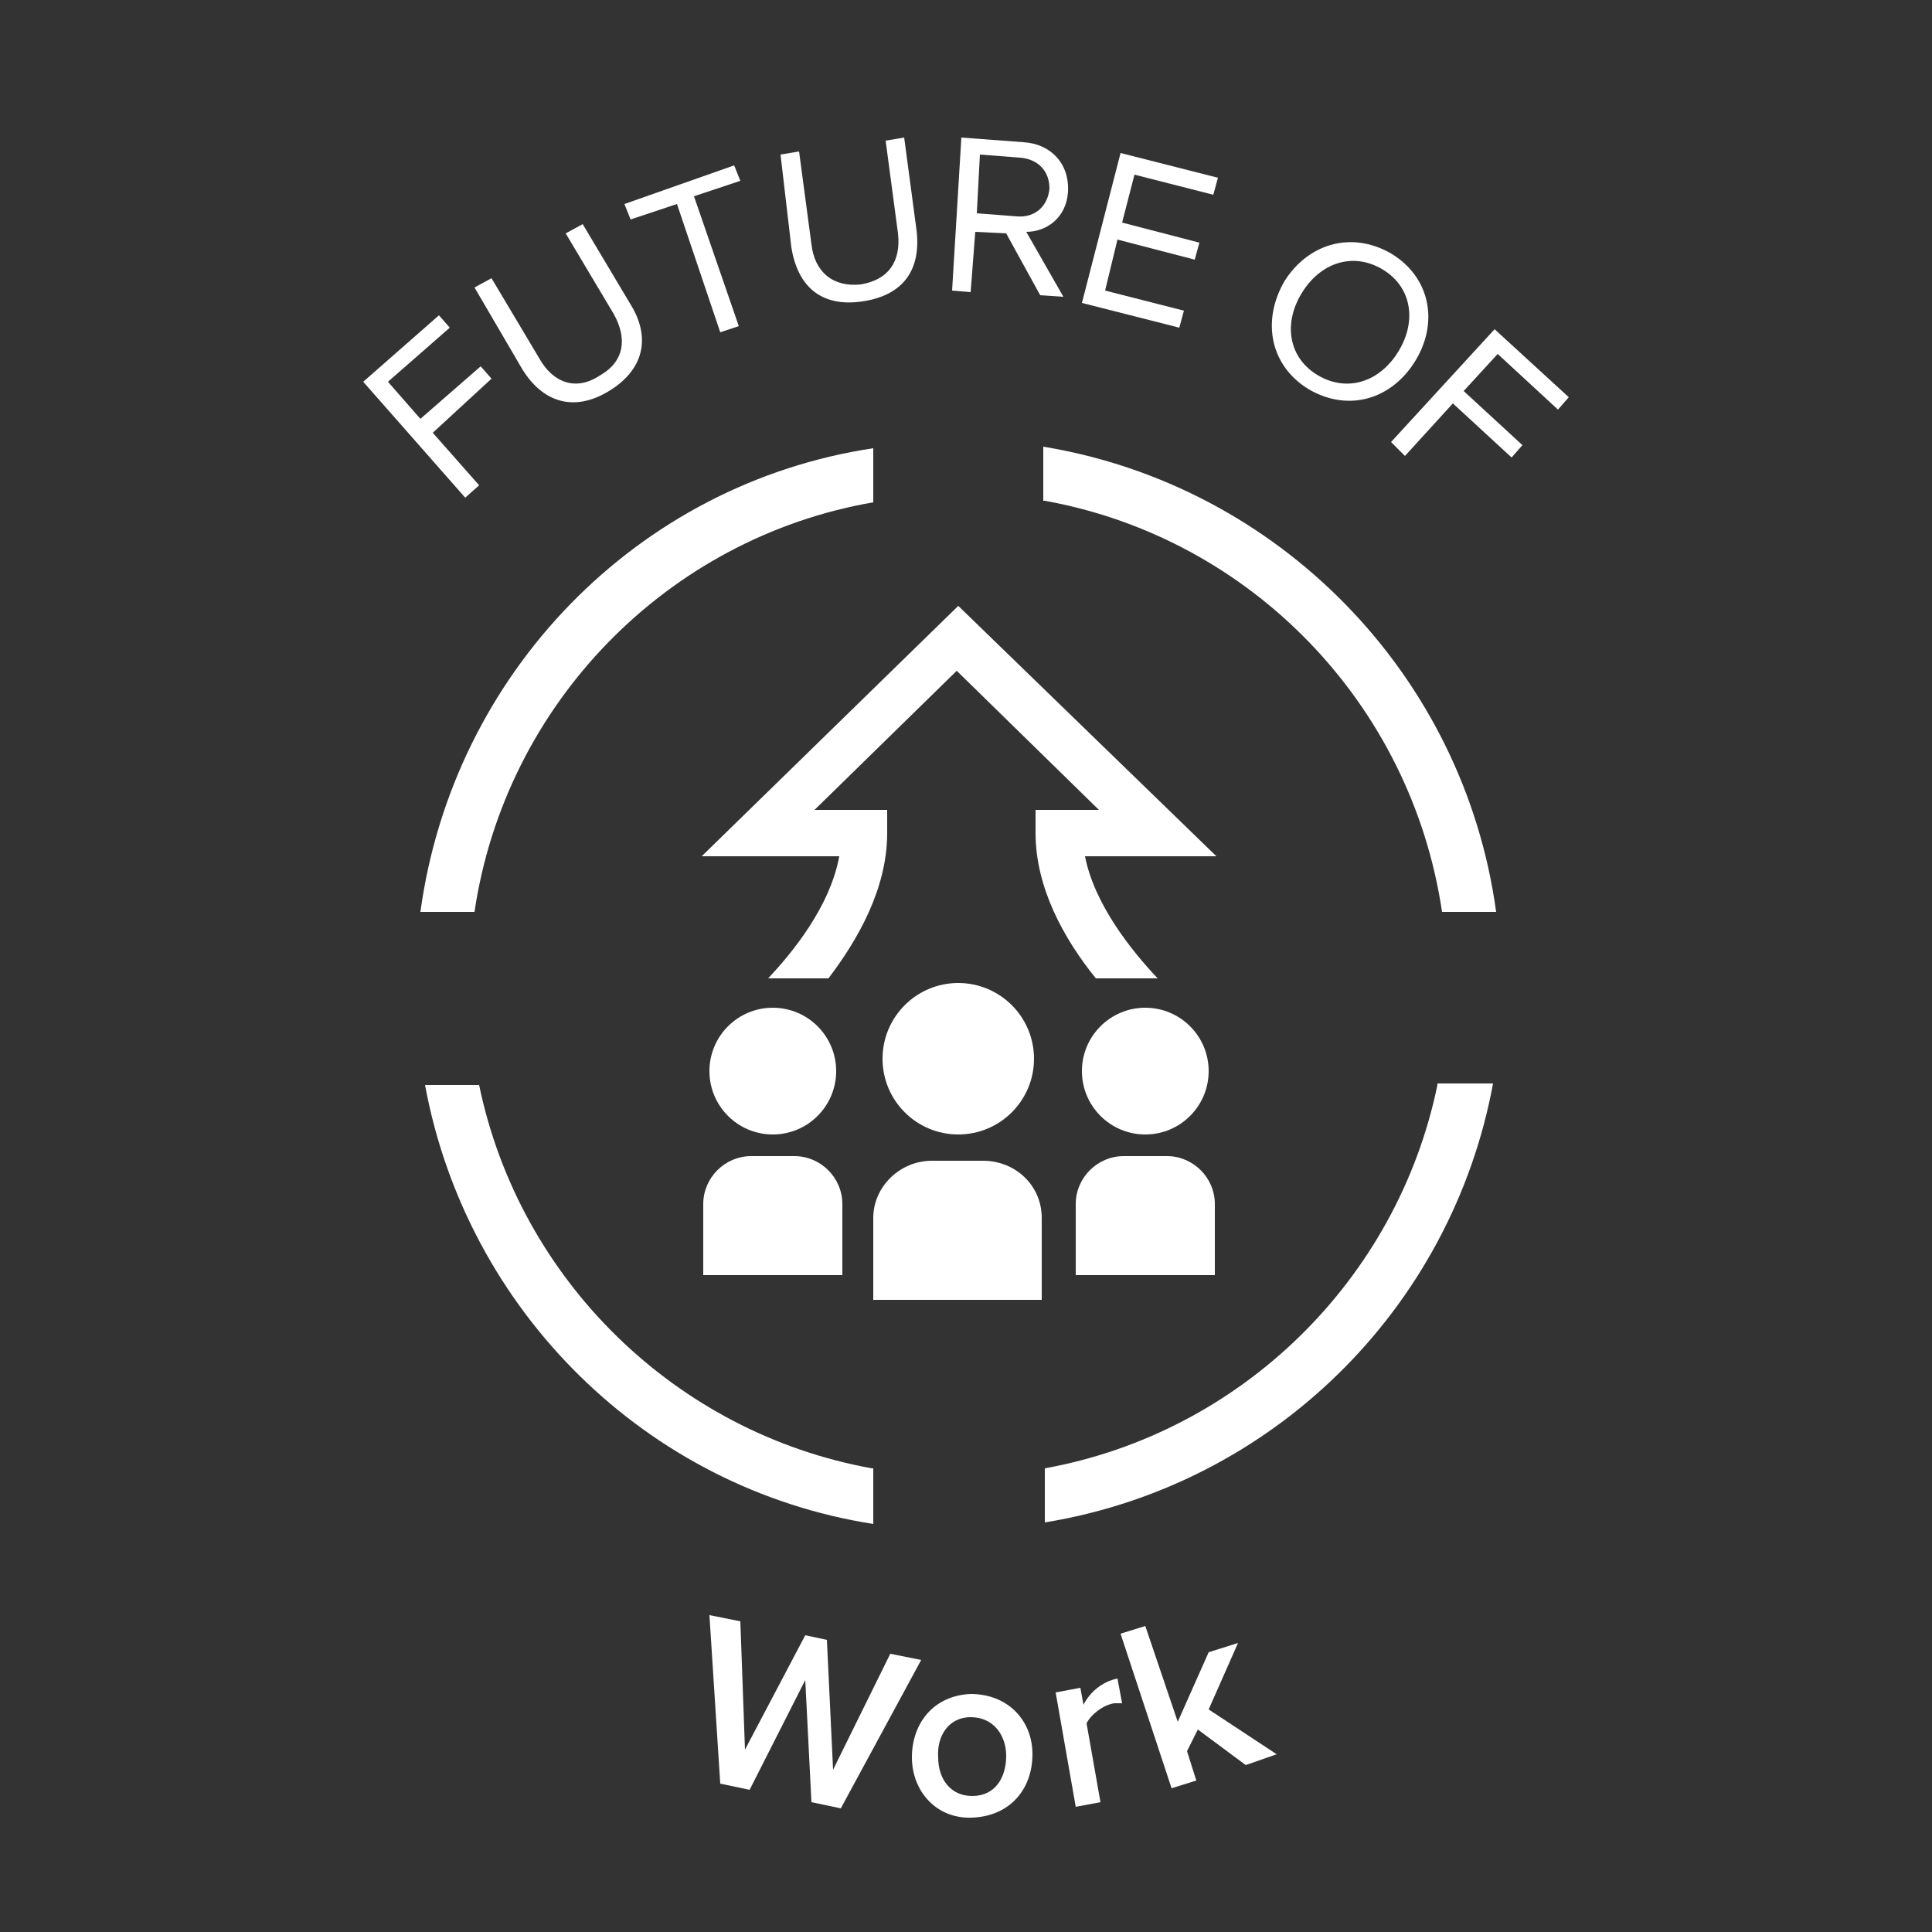 <?xml version="1.0" encoding="utf-8"?>
<!-- Generator: Adobe Illustrator 25.0.1, SVG Export Plug-In . SVG Version: 6.00 Build 0)  -->
<svg version="1.1" id="Vrstva_1" xmlns="http://www.w3.org/2000/svg" xmlns:xlink="http://www.w3.org/1999/xlink" x="0px" y="0px"
	 viewBox="0 0 125 125" style="enable-background:new 0 0 125 125;" xml:space="preserve">
<rect x="0" y="0" width="125" height="125" fill="#333333" stroke="none"/>
<style type="text/css">
	.st0{fill:#FFFFFF;}
</style>
<g>
	<path class="st0" d="M52.1,108.7l-3.6,7.1l-1.9-0.4l-0.7-10.9l2,0.4l0.3,8.3l3.9-7.4l1.4,0.3l0.4,8.4l3.7-7.5l2,0.4l-5.2,9.6
		l-1.9-0.4L52.1,108.7z"/>
	<path class="st0" d="M59,113.7c0-2.2,1.4-4,3.8-4.1c2.4,0,4,1.7,4,3.9c0,2.2-1.4,4-3.9,4.1C60.6,117.7,59,115.9,59,113.7z
		 M65.1,113.6c0-1.3-0.8-2.5-2.3-2.5c-1.4,0-2.2,1.2-2.1,2.6c0,1.4,0.8,2.5,2.2,2.5C64.4,116.2,65.1,115,65.1,113.6z"/>
	<path class="st0" d="M68.3,109.5l1.6-0.3l0.2,1.1c0.4-0.8,1.2-1.5,2.2-1.7l0.3,1.6c-0.1,0-0.3,0-0.5,0c-0.7,0.1-1.5,0.7-1.8,1.3
		l0.9,5.1l-1.6,0.3L68.3,109.5z"/>
	<path class="st0" d="M77.5,111.9l-0.7,1.4l0.6,1.9l-1.6,0.5l-3.3-10l1.6-0.5l2.1,6.2l2-4.5l1.9-0.6l-1.9,4.3l4.4,2.9l-2,0.7
		L77.5,111.9z"/>
</g>
<g>
	<g>
		<path class="st0" d="M30.7,59c2-13.5,12.5-24.2,25.8-26.5v-3.5C41.2,31.3,29.3,43.6,27.2,59H30.7z"/>
		<path class="st0" d="M67.6,32.4C80.9,34.8,91.3,45.5,93.3,59h3.5c-2.1-15.4-14.1-27.6-29.3-30.1V32.4z"/>
		<path class="st0" d="M56.4,95C43.7,92.7,33.6,82.8,31,70.2h-3.5c2.7,14.6,14.3,26.1,29,28.4V95z"/>
		<path class="st0" d="M93,70.2C90.4,82.8,80.3,92.7,67.6,95v3.5c14.7-2.4,26.3-13.8,29-28.4H93z"/>
	</g>
	<g>
		<circle class="st0" cx="62" cy="68.5" r="4.9"/>
		<path class="st0" d="M67.4,84.1v-5.3h0c0-2.1-1.7-3.7-3.8-3.7h-3.3c-2.1,0-3.8,1.7-3.8,3.7v5.3H67.4z"/>
		<circle class="st0" cx="50" cy="69.3" r="4.1"/>
		<path class="st0" d="M54.5,82.5v-4.6h0c0-1.7-1.4-3.1-3.1-3.1h-2.8c-1.7,0-3.1,1.4-3.1,3.1v4.6H54.5z"/>
		<circle class="st0" cx="74.1" cy="69.3" r="4.1"/>
		<path class="st0" d="M78.6,82.5v-4.6h0c0-1.7-1.4-3.1-3.1-3.1h-2.8c-1.7,0-3.1,1.4-3.1,3.1v4.6H78.6z"/>
		<path class="st0" d="M62,39.2L45.4,55.4h8.9c-0.6,3.3-3.1,6.3-4.6,7.9h3.9c1.9-2.5,3.8-5.8,3.8-9.4v-1.5h-4.7l9.2-9l9.2,9H67v1.5
			c0,3.5,1.8,6.8,3.9,9.4h4c-1.7-1.8-4.1-4.8-4.7-7.9h8.5L62,39.2z"/>
	</g>
</g>
<g>
	<path class="st0" d="M23.5,24.7l4.9-4.3l0.7,0.8l-4,3.5l2.1,2.4l3.9-3.4l0.7,0.8L28,28l3,3.4l-0.9,0.8L23.5,24.7z"/>
	<path class="st0" d="M30.7,18.6l1.1-0.6l3.1,5.2c0.9,1.6,2.4,2.1,3.9,1.1c1.6-0.9,1.8-2.4,0.9-4l-3.1-5.2l1.1-0.6l3.1,5.2
		c1.3,2.1,0.9,4.2-1.4,5.6c-2.3,1.4-4.3,0.7-5.6-1.4L30.7,18.6z"/>
	<path class="st0" d="M43.8,13.2l-3,1l-0.4-1l7.1-2.5l0.4,1l-3,1l2.9,8.4l-1.2,0.4L43.8,13.2z"/>
	<path class="st0" d="M50.5,10l1.2-0.2l0.8,6c0.2,1.8,1.4,2.8,3.2,2.6c1.8-0.3,2.6-1.5,2.4-3.3l-0.8-6l1.2-0.2l0.8,6
		c0.3,2.5-0.8,4.2-3.5,4.6c-2.7,0.4-4.2-1-4.6-3.5L50.5,10z"/>
	<path class="st0" d="M65.1,15.1l-2-0.1l-0.3,3.9l-1.2-0.1l0.6-9.9l4,0.3c1.8,0.1,3,1.4,2.9,3.2C69,14.1,67.7,15,66.4,15l2.4,4.2
		l-1.5-0.1L65.1,15.1z M66,10.2l-2.6-0.2l-0.2,3.8l2.6,0.2c1.2,0.1,2-0.7,2.1-1.8C67.9,11.1,67.2,10.3,66,10.2z"/>
	<path class="st0" d="M72.5,9.9l6.3,1.6l-0.3,1.1l-5.1-1.3l-0.8,3.1l5,1.3l-0.3,1.1l-5-1.3l-0.8,3.3l5.1,1.3l-0.3,1.1l-6.3-1.6
		L72.5,9.9z"/>
	<path class="st0" d="M90,16.4c2.5,1.5,3.1,4.4,1.6,6.9c-1.5,2.5-4.3,3.4-6.9,1.9c-2.5-1.5-3.1-4.4-1.6-7
		C84.6,15.8,87.4,14.9,90,16.4z M89.4,17.4c-1.9-1.1-4-0.4-5.2,1.6c-1.2,2-0.8,4.2,1.1,5.3c1.9,1.1,4,0.4,5.2-1.6
		C91.7,20.7,91.3,18.5,89.4,17.4z"/>
	<path class="st0" d="M96.7,21.3l4.8,4.4l-0.7,0.8l-3.9-3.6l-2.2,2.4l3.8,3.5l-0.7,0.8L94,26.1l-3.1,3.4L90,28.6L96.7,21.3z"/>
</g>
</svg>
